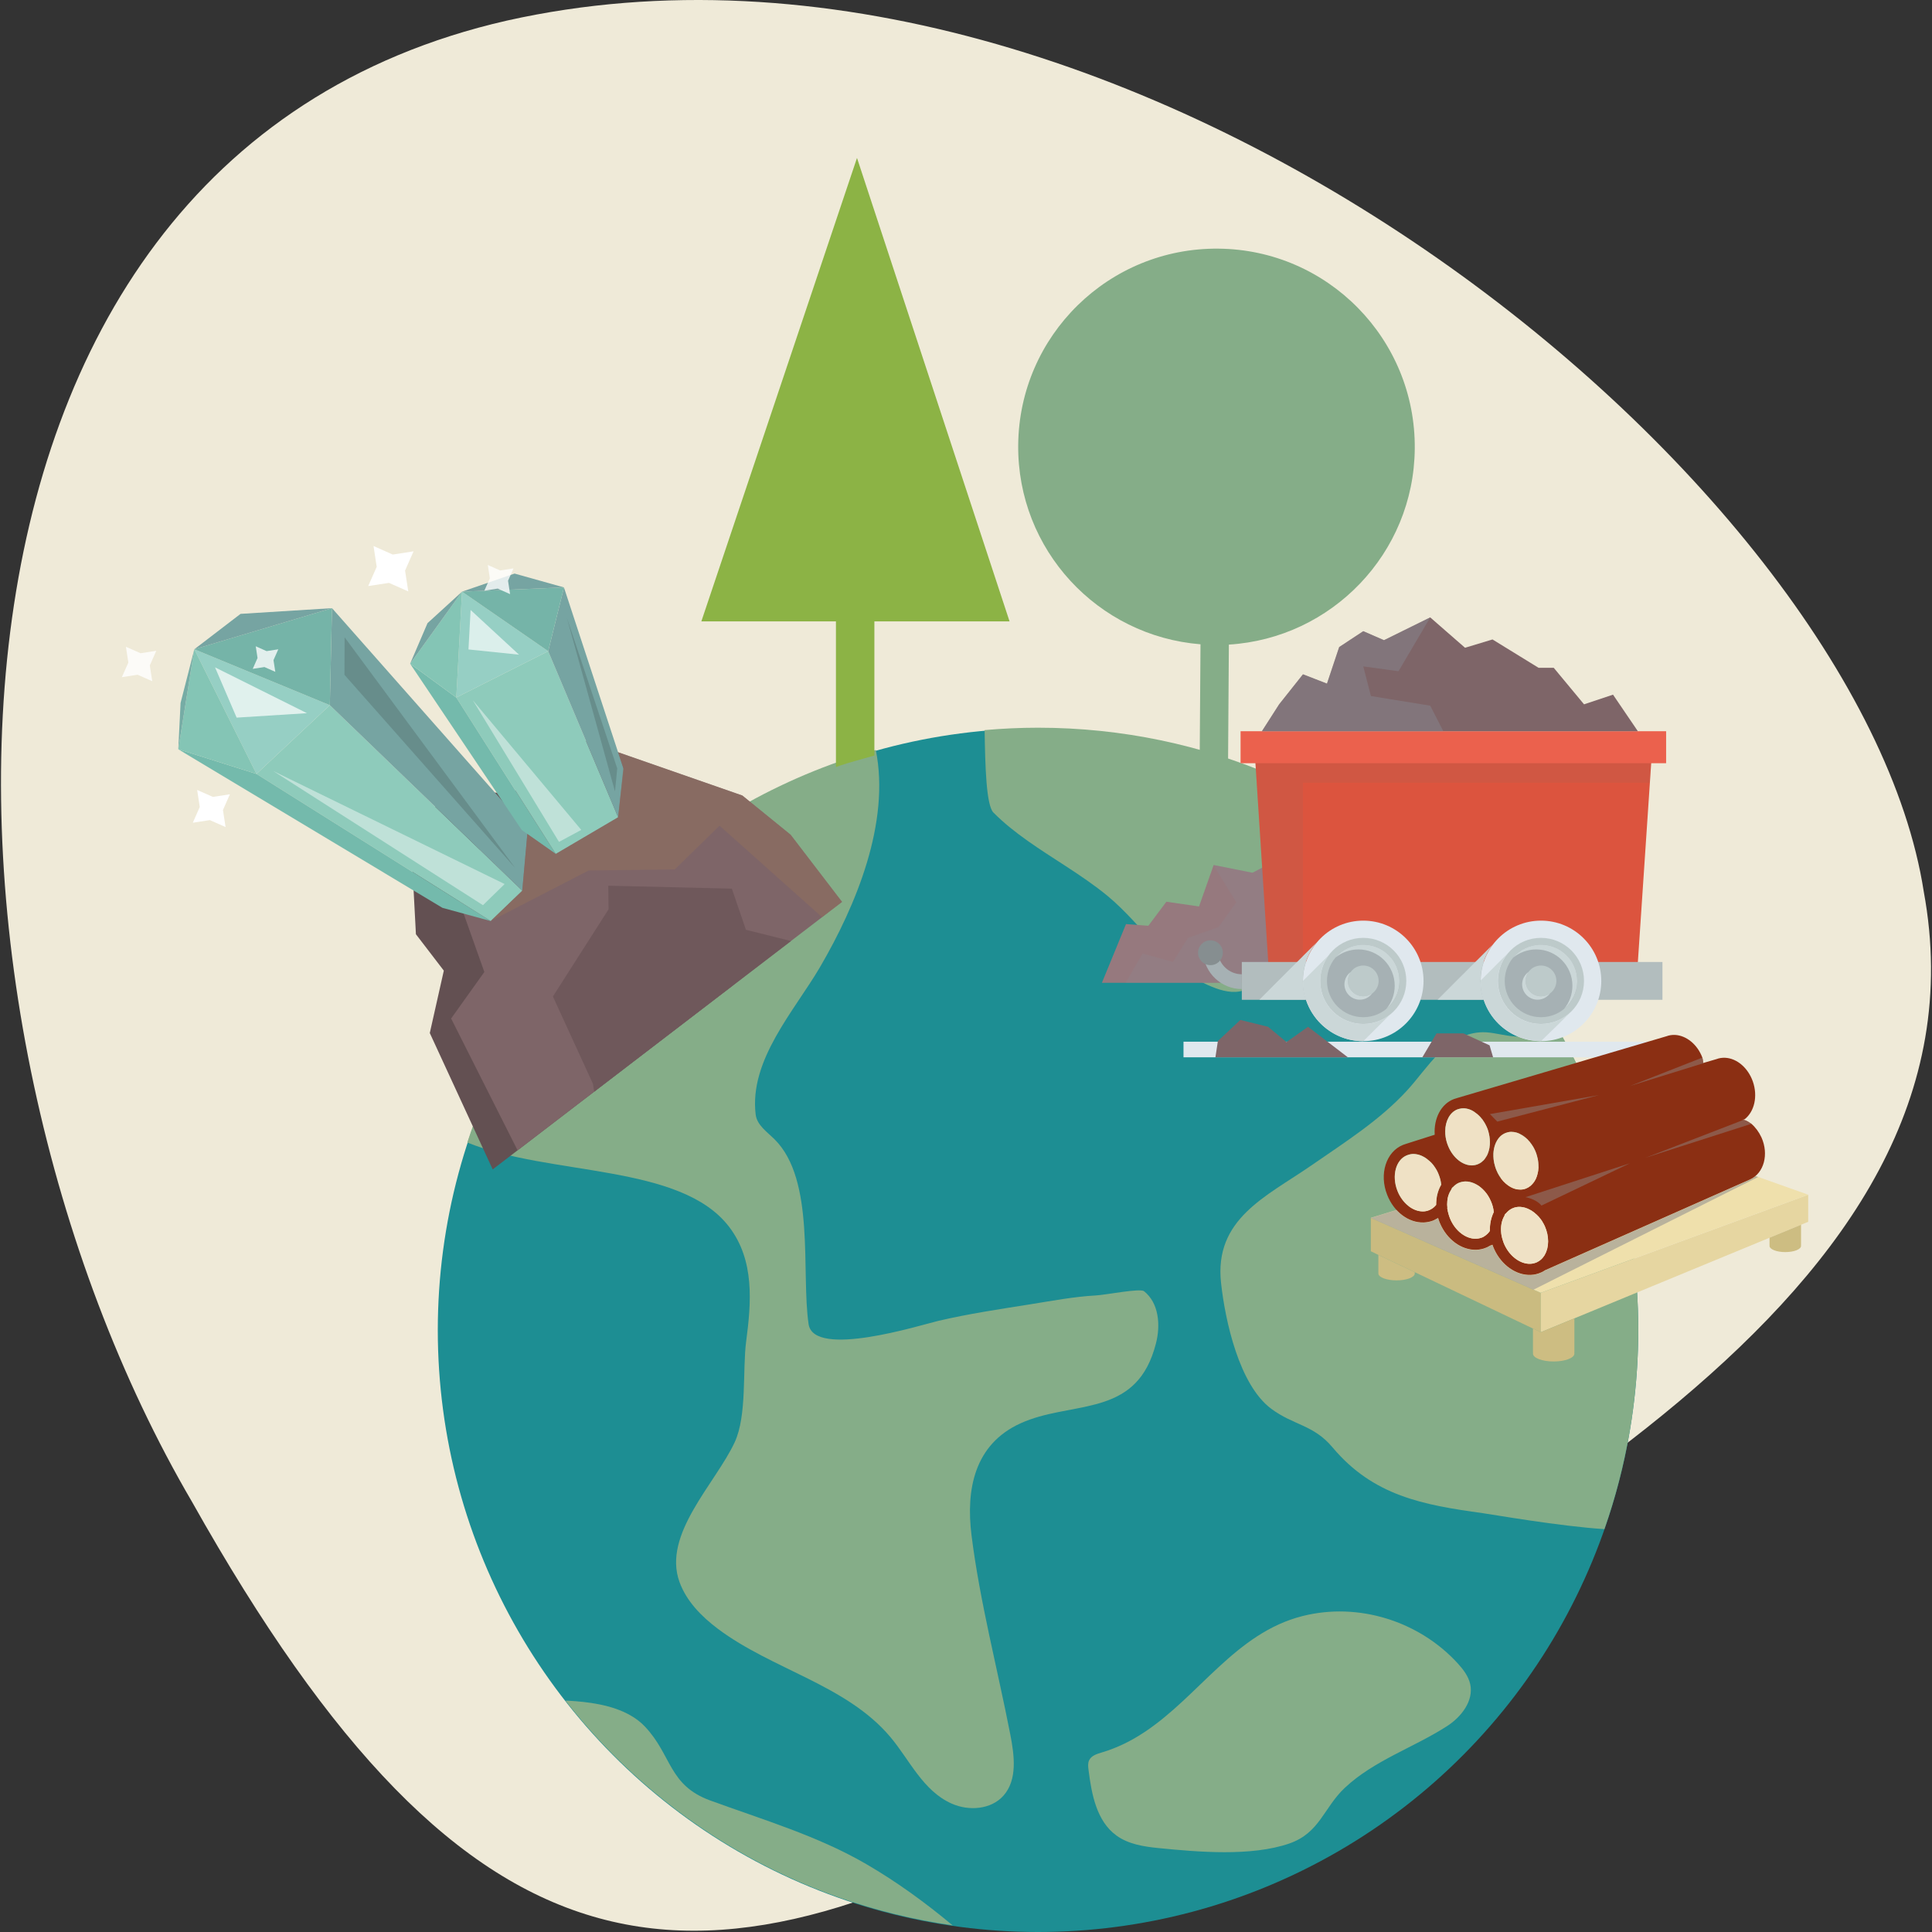 <?xml version="1.0" encoding="utf-8"?>
<!-- Generator: Adobe Illustrator 28.1.0, SVG Export Plug-In . SVG Version: 6.00 Build 0)  -->
<svg version="1.1" id="Capa_1" xmlns="http://www.w3.org/2000/svg" xmlns:xlink="http://www.w3.org/1999/xlink" x="0px" y="0px"
	 viewBox="0 0 500 500" style="enable-background:new 0 0 500 500;" xml:space="preserve">
<rect x="0" y="0" width="500" height="500" fill="#333333" stroke="none"/>
<style type="text/css">
	.st0{fill:#EFEAD8;}
	.st1{fill:#1D8E93;}
	.st2{fill:#85AD88;}
	.st3{fill:#635052;}
	.st4{fill:#7E6568;}
	.st5{fill:#6F585B;}
	.st6{fill:#8ECBBB;}
	.st7{fill:#76A4A2;}
	.st8{fill:#74BAAC;}
	.st9{fill:#96CFC4;}
	.st10{fill:#75B4A8;}
	.st11{fill:#84C5B5;}
	.st12{fill:#76ACA5;}
	.st13{opacity:0.55;fill:#906F5E;}
	.st14{opacity:0.7;fill:#FFFFFF;}
	.st15{opacity:0.43;fill:#FFFFFF;}
	.st16{opacity:0.66;fill:#FFFFFF;}
	.st17{fill:#678D8B;}
	.st18{fill:#FFFFFF;}
	.st19{opacity:0.79;fill:#FFFFFF;}
	.st20{opacity:0.83;fill:#FFFFFF;}
	.st21{fill:#96797E;}
	.st22{opacity:0.21;fill:#898A94;}
	.st23{fill:#DC543E;}
	.st24{fill:#EB614D;}
	.st25{fill:#B2BDBE;}
	.st26{fill:#E0E8EE;}
	.st27{fill:#BDCACA;}
	.st28{fill:#A6B1B4;}
	.st29{fill:#CBD7D8;}
	.st30{fill:#868E90;}
	.st31{opacity:0.15;fill:#906F5E;}
	.st32{opacity:0.45;fill:#898A94;}
	.st33{fill:#CABB80;}
	.st34{fill:#E6D6A1;}
	.st35{fill:#EFE0AC;}
	.st36{fill:#CDBD82;}
	.st37{fill:#8B2F13;}
	.st38{fill:#EFE1C5;}
	.st39{opacity:0.43;fill:#909090;}
	.st40{opacity:0.56;fill:#909090;}
	.st41{fill:#8CB345;}
</style>
<g>
	<path class="st0" d="M497.87,230.76c19.47,105.78-116.67,168.71-215.48,232.26c-101.67,59.68-160.5,54.18-232.71-74.37
		C-24.02,262.81-29.22,41.9,131.19,5.33C292.28-30.74,481.32,124.23,497.87,230.76z"/>
	<g>
		<g>
			<ellipse class="st1" cx="268.64" cy="344.25" rx="155.34" ry="155.75"/>
			<path class="st2" d="M377.26,430.48c-10.02-10.96-25.74-15.9-40.19-12.24c-17.3,4.38-26.69,20.63-40.88,30.03
				c-3.36,2.23-6.98,4.06-11.03,5.26c-1.27,0.38-2.72,0.82-3.29,2.02c-0.37,0.77-0.27,1.67-0.16,2.51
				c0.79,6.28,2.08,13.23,7.2,16.96c3.1,2.26,7.08,2.88,10.91,3.26c10.18,1.01,24.01,2.23,33.87-1.19c7.88-2.74,8.9-9.29,14.34-14.4
				c7.6-7.12,17.84-10.42,26.46-15.97c3.71-2.38,6.94-6.56,6-10.86C380.03,433.79,378.68,432.04,377.26,430.48z"/>
			<path class="st2" d="M183.77,465.95c-10.79-3.94-9.88-11.77-16.89-19.14c-1.09-1.15-2.35-2.1-3.73-2.88
				c-4.81-2.75-11-3.51-16.28-3.8c-0.14-0.01-0.33-0.01-0.54,0c24.14,30.86,59.64,52.34,100.19,58.14
				c-7.03-5.86-14.44-11.26-22.36-15.86C211.64,475.13,197.32,470.9,183.77,465.95z"/>
			<path class="st2" d="M402.76,265.49c-1.85,1.03-3.41,1.81-3.86,1.95c-7.05,2.21-11.28-0.63-15.93-0.27
				c-8.79,0.68-13.43,9.13-18.72,14.93c-7.15,7.83-16.28,13.56-24.93,19.55c-11.66,8.06-25.16,13.78-23.31,30.43
				c1.07,9.65,4.64,26.31,13.01,32.53c5.77,4.28,10.92,4.11,15.82,9.95c10.55,12.57,23.36,14.91,38.93,17.05
				c2.52,0.35,19.79,3.38,31.45,4.13c5.67-16.16,8.76-33.54,8.76-51.65C423.97,315.42,416.24,288.57,402.76,265.49z"/>
			<path class="st2" d="M188.7,317.51c6.63,8.69,5.74,19.53,4.4,29.69c-0.96,7.34,0.26,19.14-2.98,26.09
				c-4.98,10.68-18.74,23.78-14.27,36.12c1.8,4.97,5.67,8.91,9.89,12.09c14.13,10.62,33.25,14.5,44.66,28.01
				c5,5.92,8.42,13.94,15.89,17.26c4.42,1.97,10.19,1.56,13.4-2.05c3.66-4.11,2.83-10.4,1.78-15.81
				c-3.32-17.05-7.88-34.33-10.04-51.57c-1.48-11.86,0.72-23.53,12.65-28.97c12.55-5.72,28.12-1.69,34.04-17.38
				c0.39-1.02,0.73-2.12,1.04-3.31c1.23-4.74,0.76-10.48-3.08-13.51c-1.05-0.83-9.82,0.95-12.48,1.09
				c-5.63,0.31-11.31,1.39-16.87,2.28c-7.96,1.26-16.03,2.46-23.89,4.3c-4.52,1.06-32.27,9.82-33.58,0.83
				c-1.96-13.42,1.81-37.32-8.81-47.82c-1.95-1.93-4.54-3.67-4.88-6.39c-1.74-14.15,10.06-26.9,16.65-38.18
				c9.33-15.97,18.21-37.36,14.44-56.19c-49.93,14.01-89.7,52.42-105.72,101.59C142.27,304.4,176.13,301.05,188.7,317.51z"/>
			<path class="st2" d="M275.87,224.19c3.7,2.41,7.36,4.88,10.72,7.64c9.55,7.87,16.01,19.67,28.21,23.99
				c2.5,0.88,5.35,1.37,7.73,0.2c7.28-3.59,4.95-17.38,12.28-20.98c12.02-5.88,15.7,17.76,27.74,14.82
				c2.56-0.62,10.38-8.81,17.21-14.6c-28.21-28.95-67.56-46.93-111.12-46.93c-4.66,0-9.27,0.22-13.82,0.62
				c0.14,9.41,0.42,19.47,2.28,21.34C262.47,215.71,269.24,219.87,275.87,224.19z"/>
		</g>
		<g>
			<polygon class="st3" points="133.1,205.32 114.35,204.65 106.67,223.38 107.64,241.78 114.86,251.2 111.23,267.35 127.51,302.64 
				189.81,254.9 			"/>
			<polygon class="st4" points="133.95,297.71 116.75,263.59 125.35,251.55 116.27,225.99 129.49,215.87 139.21,187.45 
				192.12,205.88 204.61,216.03 217.92,233.41 			"/>
			<polygon class="st5" points="204.7,243.54 153.78,282.53 153.45,280.48 143.09,257.89 157.5,235.32 157.42,229.22 189.4,229.98 
				193.05,240.63 			"/>
			<g>
				<polygon class="st6" points="126.99,238.36 66.38,200.29 85.36,182.5 135.16,230.51 				"/>
				<polygon class="st7" points="135.16,230.51 136.57,214.72 85.92,157.39 85.36,182.5 				"/>
				<polygon class="st8" points="66.38,200.29 46.14,193.91 114.51,234.95 126.99,238.36 				"/>
				<polygon class="st9" points="66.38,200.29 50.29,168.03 85.36,182.5 				"/>
				<polygon class="st10" points="85.92,157.39 50.29,168.03 85.36,182.5 				"/>
				<polygon class="st11" points="46.14,193.91 50.29,168.03 66.38,200.29 				"/>
				<polygon class="st7" points="85.92,157.39 62.25,158.87 50.29,168.03 				"/>
				<polygon class="st12" points="46.14,193.91 46.73,181.93 50.29,168.03 				"/>
			</g>
			<g>
				<polygon class="st6" points="143.83,221 159.97,211.51 141.87,168.53 118.09,180.52 				"/>
				<polygon class="st7" points="159.97,211.51 161.37,198.98 145.95,152.02 141.87,168.53 				"/>
				<polygon class="st8" points="143.83,221 135.05,214.83 106.14,171.77 118.09,180.52 				"/>
				<polygon class="st9" points="141.87,168.53 119.57,153.12 118.09,180.52 				"/>
				<polygon class="st10" points="145.95,152.02 141.87,168.53 119.57,153.12 				"/>
				<polygon class="st11" points="106.14,171.77 118.09,180.52 119.57,153.12 				"/>
				<polygon class="st7" points="145.95,152.02 133.17,148.44 119.57,153.12 				"/>
				<polygon class="st7" points="106.14,171.77 110.64,161.27 119.57,153.12 				"/>
			</g>
			<polygon class="st13" points="126.99,238.36 152.36,225.28 174.62,225.02 186.22,213.69 212.75,237.37 217.92,233.41 
				204.61,216.03 192.12,205.88 159.95,194.68 161.32,198.7 159.97,211.51 143.83,221 136.47,215.83 135.16,230.51 			"/>
			<polygon class="st14" points="55.65,172.71 61.24,185.72 79.44,184.57 			"/>
			<polygon class="st15" points="70.7,199.53 70.7,199.53 130.6,228.79 124.99,234.26 			"/>
			<polygon class="st16" points="121.24,168.08 121.79,157.86 134.32,169.43 			"/>
			<polygon class="st15" points="122.36,181.21 144.67,217.88 150.43,214.78 			"/>
			<polygon class="st17" points="146.72,159.94 159.74,198.86 159.16,204.82 			"/>
			<polygon class="st17" points="89.18,164.92 89.15,174.65 133.31,224.61 			"/>
			<polygon class="st18" points="96.67,141.31 101.65,143.52 107.03,142.68 104.83,147.67 105.66,153.05 100.67,150.85 
				95.29,151.67 97.49,146.7 			"/>
			<polygon class="st19" points="66.19,167.26 68.99,168.51 72.02,168.04 70.78,170.84 71.25,173.87 68.44,172.63 65.41,173.1 
				66.65,170.29 			"/>
			<polygon class="st20" points="32.59,167.39 36.37,169.06 40.44,168.43 38.77,172.21 39.4,176.29 35.62,174.62 31.54,175.25 
				33.22,171.47 			"/>
			<polygon class="st19" points="126.24,146.21 129.44,147.63 132.9,147.1 131.48,150.29 132.01,153.76 128.81,152.33 
				125.35,152.87 126.77,149.67 			"/>
			<polygon class="st18" points="51.02,204.44 55.1,206.24 59.5,205.56 57.7,209.63 58.38,214.04 54.3,212.24 49.9,212.92 
				51.7,208.84 			"/>
		</g>
		<g>
			<polygon class="st21" points="344.59,228.5 331.19,222.16 324.15,225.87 314.09,223.87 310.31,234.59 301.86,233.37 
				297.19,239.59 291.41,239.15 285.17,254.35 365.19,254.35 347.07,240.35 			"/>
			<polygon class="st22" points="291.31,254.35 365.19,254.35 347.07,240.34 344.6,228.49 331.19,222.16 324.15,225.86 
				314.09,223.86 314.06,223.96 319.97,233.51 315.33,239.94 307.48,242.71 303.55,248.95 295.7,246.76 			"/>
			<polygon class="st23" points="328.54,253.86 423.55,253.86 427.69,192.1 324.56,192.1 			"/>
			<rect x="321.06" y="189.24" class="st24" width="110.13" height="8.28"/>
			<rect x="321.38" y="248.96" class="st25" width="108.86" height="9.79"/>
			<g>
				<path class="st26" d="M383.21,253.86c0,8.62,6.98,15.6,15.6,15.6c8.61,0,15.6-6.98,15.6-15.6c0-8.61-6.98-15.6-15.6-15.6
					C390.19,238.26,383.21,245.24,383.21,253.86z"/>
				<path class="st27" d="M387.66,253.86c0,6.16,4.99,11.14,11.14,11.14c6.15,0,11.14-4.98,11.14-11.14
					c0-6.15-4.99-11.14-11.14-11.14C392.65,242.71,387.66,247.7,387.66,253.86z"/>
				<path class="st28" d="M389.42,253.86c0,5.19,4.2,9.39,9.39,9.39s9.39-4.2,9.39-9.39c0-5.18-4.2-9.39-9.39-9.39
					S389.42,248.67,389.42,253.86z"/>
				<path class="st27" d="M394.83,253.86c0,2.2,1.78,3.98,3.98,3.98c2.2,0,3.98-1.78,3.98-3.98c0-2.2-1.78-3.98-3.98-3.98
					C396.61,249.88,394.83,251.66,394.83,253.86z"/>
				<path class="st26" d="M337.21,253.86c0,8.62,6.98,15.6,15.6,15.6c8.61,0,15.6-6.98,15.6-15.6c0-8.61-6.98-15.6-15.6-15.6
					C344.2,238.26,337.21,245.24,337.21,253.86z"/>
				<path class="st27" d="M341.67,253.86c0,6.16,4.99,11.14,11.14,11.14c6.15,0,11.14-4.98,11.14-11.14
					c0-6.15-4.99-11.14-11.14-11.14C346.66,242.71,341.67,247.7,341.67,253.86z"/>
				<path class="st28" d="M343.42,253.86c0,5.19,4.2,9.39,9.39,9.39s9.39-4.2,9.39-9.39c0-5.18-4.2-9.39-9.39-9.39
					S343.42,248.67,343.42,253.86z"/>
				<path class="st27" d="M348.83,253.86c0,2.2,1.78,3.98,3.98,3.98s3.98-1.78,3.98-3.98c0-2.2-1.78-3.98-3.98-3.98
					S348.83,251.66,348.83,253.86z"/>
			</g>
			<path class="st29" d="M391.59,247.85c1.61-1.33,3.72-2.14,5.97-2.14c5.19,0,9.38,4.2,9.38,9.4c0,2.26-0.8,4.33-2.11,5.94
				c2.05-1.73,3.37-4.31,3.37-7.2c0-5.19-4.21-9.38-9.39-9.38C395.9,244.47,393.3,245.78,391.59,247.85z"/>
			<path class="st29" d="M345.61,247.82c1.62-1.31,3.7-2.11,5.96-2.11c5.18,0,9.38,4.2,9.38,9.4c0,2.26-0.8,4.33-2.12,5.94
				c2.06-1.73,3.36-4.31,3.36-7.2c0-5.19-4.2-9.38-9.38-9.38C349.93,244.47,347.34,245.77,345.61,247.82z"/>
			<path class="st29" d="M393.93,254.75c0,2.18,1.79,3.97,3.99,3.97c1.33,0,2.5-0.66,3.21-1.65c-0.64,0.5-1.46,0.77-2.33,0.77
				c-2.19,0-3.97-1.79-3.97-3.98c0-0.87,0.27-1.67,0.76-2.33C394.59,252.25,393.93,253.42,393.93,254.75z"/>
			<path class="st29" d="M347.94,254.75c0,2.18,1.78,3.97,3.98,3.97c1.32,0,2.47-0.64,3.19-1.63c-0.64,0.47-1.44,0.74-2.3,0.74
				c-2.2,0-3.98-1.79-3.98-3.98c0-0.86,0.27-1.64,0.74-2.3C348.58,252.27,347.94,253.43,347.94,254.75z"/>
			<g>
				<path class="st28" d="M311.37,246.57c0.33,5.23,4.68,9.39,10.01,9.39v-3.82c-3.2,0-5.86-2.44-6.19-5.57H311.37z"/>
			</g>
			<path class="st30" d="M310.05,246.57c0,1.77,1.44,3.21,3.21,3.21c1.77,0,3.21-1.44,3.21-3.21c0-1.78-1.44-3.21-3.21-3.21
				C311.49,243.36,310.05,244.79,310.05,246.57z"/>
			<path class="st29" d="M383.19,253.76v0.1c0,1.7,0.27,3.34,0.78,4.89c0.79,2.4,2.14,4.53,3.9,6.26c1.27,1.24,4.83,4.27,10.93,4.45
				l0,0l4.58-4.45l2.81-2.81c-1.97,1.75-4.56,2.81-7.41,2.81c-4.4,0-8.2-2.54-10.01-6.26c-0.73-1.47-1.13-3.13-1.13-4.89
				c0-1.76,0.4-3.43,1.13-4.9c0.38-0.79,0.86-1.53,1.41-2.2L383.19,253.76z"/>
			<path class="st29" d="M337.2,253.86c0,1.7,0.27,3.34,0.79,4.89c0.79,2.4,2.14,4.53,3.9,6.26c1.27,1.24,4.96,4.45,10.93,4.45l0,0
				l4.47-4.45l2.36-2.36c-1.88,1.48-4.26,2.36-6.84,2.36c-4.4,0-8.2-2.54-10.01-6.26c-0.73-1.47-1.13-3.13-1.13-4.89
				c0-1.76,0.4-3.43,1.13-4.9c0.3-0.63,0.67-1.23,1.08-1.77l-1.77,1.77L337.2,253.86z"/>
			<path class="st29" d="M325.91,258.74h12.05c-0.51-1.55-0.78-3.18-0.78-4.89c0-1.71,0.27-3.36,0.78-4.9
				c0.61-1.86,1.56-3.56,2.77-5.03l-3.56,3.54l-1.49,1.49l-4.9,4.9L325.91,258.74z"/>
			<path class="st29" d="M372.04,258.74h11.91c-0.52-1.55-0.79-3.18-0.79-4.89h-0.1l0.1-0.1c0.01-1.67,0.29-3.29,0.79-4.8
				c0.53-1.62,1.31-3.1,2.31-4.43l-4.43,4.43l-4.91,4.9L372.04,258.74z"/>
			<polygon class="st31" points="324.89,197.51 325.22,202.57 328.2,248.96 335.71,248.96 337.2,247.47 337.2,202.57 426.97,202.57 
				427.31,197.51 			"/>
			<polygon class="st4" points="423.88,189.24 417.45,179.78 409.95,182.28 402.1,172.82 398.17,172.82 386.26,165.49 
				379.15,167.64 370.14,159.78 358.18,165.68 352.81,163.35 346.58,167.46 343.42,176.92 337.21,174.51 331.04,182.28 
				326.58,189.24 			"/>
			<polygon class="st32" points="370.14,159.78 361.93,173.71 352.81,172.46 354.79,180.14 370.14,182.63 373.53,189.24 
				326.58,189.24 331.04,182.28 337.21,174.51 343.42,176.92 346.58,167.46 352.81,163.35 358.18,165.68 			"/>
			<rect x="306.29" y="269.59" class="st26" width="121.4" height="4.04"/>
			<polygon class="st4" points="348.83,273.63 338.52,265.73 332.94,269.68 328.17,265.73 321,263.96 315.19,269.41 314.55,273.63 
							"/>
			<polygon class="st4" points="368.1,273.63 371.77,267.44 378.74,267.44 385.5,270.53 386.41,273.63 			"/>
		</g>
		<g>
			<polygon class="st33" points="398.74,334.58 398.74,344.78 396.72,343.82 366.14,329.24 356.73,324.77 354.77,323.82 
				354.77,315.17 			"/>
			<polygon class="st34" points="467.96,309.19 467.96,316.2 466.11,316.97 457.95,320.33 407.45,341.19 398.74,344.78 
				398.74,334.58 			"/>
			<polygon class="st35" points="467.96,309.19 398.74,334.58 354.77,315.17 424.57,293.76 			"/>
			<path class="st36" d="M407.45,350.11h-0.03c0.02,0.06,0.03,0.14,0.03,0.2c0,1.13-2.4,2.04-5.36,2.04c-2.96,0-5.36-0.91-5.36-2.04
				c0-0.06,0.02-0.14,0.03-0.2h-0.03v-6.29l2.02,0.96l8.7-3.59V350.11z"/>
			<path class="st36" d="M366.14,329.38h-0.03c0.02,0.06,0.03,0.13,0.03,0.19c0,0.99-2.1,1.79-4.71,1.79c-2.59,0-4.71-0.8-4.71-1.79
				c0-0.06,0.02-0.13,0.03-0.19h-0.03v-4.61l9.41,4.47V329.38z"/>
			<path class="st36" d="M466.11,322.27h-0.03c0.02,0.05,0.03,0.11,0.03,0.16c0,0.89-1.82,1.61-4.08,1.61
				c-2.24,0-4.08-0.72-4.08-1.61c0-0.05,0.02-0.11,0.03-0.16h-0.03v-1.95l8.16-3.36V322.27z"/>
			<g>
				<g>
					<path class="st37" d="M398.15,301.7v0.44c-0.03,0.56-0.09,1.11-0.24,1.63c-0.05,0.2-0.09,0.39-0.16,0.6
						c0.06-0.2,0.13-0.39,0.19-0.6c0.13-0.52,0.19-1.07,0.22-1.63C398.16,302,398.16,301.86,398.15,301.7z"/>
				</g>
				<path class="st37" d="M395.78,295.34c-0.13-0.14-0.25-0.27-0.38-0.39c0.16,0.17,0.31,0.34,0.47,0.53
					c0.02,0.02,0.03,0.03,0.05,0.05C395.89,295.46,395.83,295.4,395.78,295.34z M450.83,289.72l0.24,0.11l0.06-0.03
					C451.03,289.78,450.94,289.77,450.83,289.72z"/>
				<path class="st37" d="M455.85,294.33c-0.66-1.41-1.57-2.63-2.63-3.53c-1.33-0.93-1.71-0.94-2.09-1l-0.06,0.03l-0.24-0.11
					c0.11,0.05,0.2,0.06,0.3,0.08l0.41-0.16c2.49-1.96,3.43-5.94,2.09-9.76c-1.25-3.53-4.12-5.99-7.18-6.13
					c-0.78-0.03-1.57,0.09-2.2,0.34l-3.28,0.96l-0.17,0.05c-0.02-0.28-0.06-0.94-0.25-1.44c-1.27-3.34-4.09-5.66-7.03-5.82
					c-0.8-0.03-1.57,0.08-2.2,0.33l-54.25,16.01c-0.08,0.02-0.16,0.05-0.22,0.08l-0.53,0.16c-3.37,1.24-5.29,5.03-5.02,9.25
					l-7.39,2.35l-0.03,0.02h-0.02l-0.74,0.25c-4.41,1.76-6.26,7.58-4.11,12.96c1.73,4.39,5.52,7.25,9.44,7.12
					c0.85-0.03,1.66-0.19,2.46-0.5c0.3-0.13,0.56-0.27,0.85-0.44l0.03-0.02l0.09-0.03c0.03-0.03,0.05-0.05,0.09-0.06
					c0.08-0.05,0.14-0.06,0.2-0.13c0,0.03,0,0.03,0.02,0.06c0.13,0.42,0.27,0.86,0.46,1.29c1.8,4.25,5.58,7.03,9.44,6.9
					c0.89-0.03,1.77-0.22,2.6-0.58c0.3-0.11,0.56-0.27,0.83-0.44l0.08-0.03l0.05-0.03l0.6-0.23c0.12,0.38,0.27,0.75,0.44,1.13
					c1.87,4.12,5.65,6.81,9.43,6.68c0.96-0.03,1.9-0.25,2.78-0.66c0.33-0.14,0.64-0.31,0.93-0.52l0.03-0.02l53.04-23.49
					C456.51,303.63,457.84,298.72,455.85,294.33z M371.67,311.82c-0.02,0-0.02,0.03-0.02,0.03c-0.02,0.02-0.03,0.03-0.03,0.03
					c-0.31,0.39-0.69,0.72-1.13,0.99c-0.02,0-0.02,0-0.02,0c-0.22,0.14-0.42,0.24-0.64,0.33c-0.47,0.19-0.96,0.3-1.47,0.31
					c-2.67,0.08-5.43-2.09-6.7-5.3c-1.55-3.94-0.42-8.08,2.45-9.22l0.56-0.19c0.31-0.08,0.64-0.14,0.97-0.16
					c0.38,0,0.74,0.03,1.1,0.11c0.3,0.05,0.57,0.13,0.85,0.24c0.14,0.05,0.28,0.09,0.41,0.17c0.14,0.05,0.28,0.13,0.42,0.21
					c0.13,0.06,0.27,0.14,0.39,0.22c0.27,0.17,0.52,0.36,0.77,0.58c0.11,0.08,0.24,0.17,0.35,0.28c0.36,0.31,0.72,0.67,1.02,1.07
					c0.31,0.41,0.6,0.85,0.86,1.3c0.19,0.36,0.38,0.75,0.53,1.15c0.34,0.88,0.56,1.77,0.64,2.63
					C372.11,308.09,371.66,309.91,371.67,311.82z M374.12,294.27c-0.08-0.5-0.11-0.99-0.11-1.47c0.02-2.68,1.21-4.94,3.18-5.69
					l0.56-0.16c0.36-0.09,0.75-0.12,1.15-0.11c1.04,0.05,2.1,0.45,3.03,1.21c0.22,0.14,0.44,0.33,0.66,0.53
					c0.06,0.05,0.13,0.13,0.2,0.19c0.11,0.11,0.22,0.24,0.35,0.36c0.13,0.13,0.25,0.28,0.36,0.44c0.05,0.05,0.09,0.09,0.14,0.14
					c0.03,0.03,0.05,0.05,0.05,0.09c0.02,0.03,0.05,0.06,0.06,0.1c0.03,0.05,0.06,0.11,0.11,0.16c0.22,0.3,0.39,0.6,0.56,0.91
					c0.24,0.41,0.41,0.86,0.6,1.32v0.02c0.12,0.36,0.22,0.71,0.3,1.07c0.24,0.97,0.31,1.93,0.25,2.84c-0.02,0.31-0.06,0.6-0.11,0.89
					c-0.05,0.23-0.09,0.47-0.17,0.71c0,0.06-0.03,0.14-0.06,0.22c-0.05,0.19-0.11,0.36-0.19,0.53c-0.05,0.09-0.06,0.19-0.11,0.25
					c-0.06,0.16-0.14,0.33-0.25,0.47c-0.05,0.1-0.09,0.17-0.16,0.24c-0.08,0.17-0.19,0.33-0.31,0.45c-0.03,0.03-0.05,0.06-0.06,0.09
					c-0.09,0.09-0.17,0.17-0.25,0.28c-0.03,0.03-0.06,0.06-0.11,0.08c-0.25,0.25-0.5,0.46-0.8,0.63c-0.02,0-0.02,0-0.03,0
					c-0.22,0.13-0.41,0.22-0.63,0.3c-0.52,0.19-1.08,0.28-1.63,0.25c-2.51-0.11-5-2.35-6.09-5.44c-0.06-0.16-0.13-0.33-0.17-0.49
					C374.29,295.2,374.2,294.74,374.12,294.27z M385.59,318.52v0.02c-0.35,0.55-0.82,1-1.36,1.35c0,0,0,0.02-0.02,0.02
					c-0.2,0.14-0.41,0.25-0.63,0.34c-0.5,0.19-1.02,0.31-1.57,0.33c-2.63,0.09-5.4-2.02-6.71-5.16c-0.16-0.39-0.3-0.78-0.41-1.19
					c-0.14-0.47-0.25-0.94-0.3-1.43l-0.12,0.06c0.03-0.06,0.08-0.13,0.12-0.19c-0.08-0.64-0.09-1.25-0.02-1.87
					c0.02-0.16,0.03-0.31,0.06-0.47c0.02-0.03,0.02-0.08,0.02-0.14c0.06-0.31,0.14-0.64,0.25-0.93c0.06-0.17,0.13-0.34,0.19-0.52
					c0.08-0.16,0.14-0.3,0.24-0.44c0.06-0.16,0.16-0.3,0.25-0.42v-0.02c0-0.1,0.05-0.14,0.11-0.21c-0.02-0.02,0-0.03,0.02-0.05
					v-0.02c0.03-0.08,0.06-0.14,0.12-0.19c0.02-0.03,0.03-0.05,0.06-0.06v-0.02c0.05-0.05,0.11-0.08,0.16-0.11
					c0.42-0.46,0.91-0.83,1.47-1.08l0.58-0.2c0.35-0.09,0.71-0.14,1.05-0.16c1.58-0.05,3.2,0.69,4.53,1.96
					c0.36,0.33,0.69,0.72,1.02,1.14c0.28,0.38,0.55,0.8,0.78,1.24c0.14,0.27,0.27,0.55,0.39,0.83c0.39,0.89,0.63,1.83,0.71,2.74
					C385.9,315.11,385.52,316.78,385.59,318.52z M387.14,302.52c-0.02-0.05-0.05-0.11-0.06-0.17c-0.11-0.3-0.2-0.61-0.27-0.93
					c-0.03-0.06-0.05-0.14-0.06-0.22l-0.02-0.05c-0.09-0.38-0.14-0.77-0.19-1.15c-0.05-0.49-0.06-0.97-0.05-1.44
					c0.05-0.83,0.19-1.6,0.45-2.32c0.3-0.83,0.74-1.54,1.3-2.1c0.42-0.41,0.91-0.72,1.46-0.93l0.56-0.17
					c0.14-0.03,0.28-0.06,0.42-0.08c0.16-0.02,0.3-0.03,0.44-0.03h0.28c0.13,0,0.25,0.02,0.38,0.05c0.22,0.03,0.42,0.08,0.64,0.13
					c0.14,0.05,0.28,0.09,0.42,0.14c0.19,0.05,0.38,0.14,0.56,0.24c0.03,0.02,0.08,0.02,0.13,0.05c0.14,0.06,0.3,0.16,0.44,0.25
					c0.13,0.06,0.25,0.16,0.38,0.25c0.36,0.25,0.71,0.55,1.03,0.91c0.13,0.13,0.25,0.25,0.38,0.39c0.05,0.06,0.11,0.13,0.14,0.19
					c0.05,0.05,0.08,0.08,0.09,0.13c0.05,0.03,0.08,0.08,0.11,0.13c0.11,0.12,0.19,0.25,0.28,0.38c0.09,0.11,0.17,0.22,0.24,0.35
					c0.14,0.25,0.3,0.5,0.42,0.77c0.03,0.05,0.05,0.1,0.06,0.14c0.08,0.12,0.13,0.25,0.19,0.38c0.09,0.24,0.17,0.44,0.27,0.68
					c0.03,0.08,0.06,0.16,0.08,0.25c0.05,0.14,0.09,0.28,0.12,0.42h0.02c0,0.03,0,0.06,0.02,0.08c0,0.03,0.02,0.1,0.03,0.16
					c0.19,0.7,0.28,1.41,0.3,2.12c0,0.08,0.02,0.14,0,0.22c0.02,0.16,0.02,0.3,0.02,0.44c-0.03,0.56-0.09,1.11-0.22,1.63
					c-0.06,0.2-0.13,0.39-0.19,0.6c-0.06,0.17-0.12,0.36-0.22,0.53c0.02,0.02,0.02,0.03,0,0.05c-0.09,0.22-0.2,0.44-0.35,0.64
					c-0.02,0.03-0.03,0.05-0.03,0.08c-0.13,0.19-0.28,0.41-0.44,0.58c-0.13,0.17-0.3,0.34-0.47,0.49c-0.02,0.05-0.06,0.08-0.11,0.11
					c-0.16,0.11-0.3,0.24-0.47,0.34c-0.05,0.03-0.09,0.06-0.14,0.09c-0.02,0-0.02,0.02-0.03,0.02c-0.2,0.11-0.42,0.2-0.63,0.3
					c-0.53,0.19-1.08,0.28-1.66,0.23c-0.41,0-0.83-0.08-1.25-0.22c-0.58-0.19-1.14-0.49-1.69-0.88c-0.42-0.3-0.82-0.66-1.21-1.07
					c-0.72-0.8-1.36-1.77-1.8-2.89C387.2,302.71,387.17,302.61,387.14,302.52z M399.8,324.71c-0.06,0.16-0.16,0.3-0.28,0.44
					c-0.3,0.46-0.71,0.85-1.16,1.16c0,0-0.02,0-0.02,0.02c-0.22,0.14-0.42,0.25-0.64,0.36c-0.52,0.22-1.07,0.36-1.66,0.38
					c-2.59,0.1-5.35-1.96-6.71-4.99c-0.16-0.34-0.3-0.71-0.39-1.05c-0.17-0.47-0.28-0.94-0.36-1.41c-0.03-0.14-0.06-0.28-0.06-0.42
					c-0.2-1.74,0.09-3.34,0.83-4.56c0.02-0.09,0.02-0.16,0.06-0.24l0.02-0.02c0.02-0.06,0.03-0.09,0.09-0.14c0,0,0,0,0-0.02h0.02
					c0,0,0,0,0-0.02c0.03-0.06,0.11-0.11,0.17-0.14c0.44-0.53,0.97-1,1.61-1.3l0.56-0.22c0.52-0.17,1.1-0.23,1.66-0.19
					c0.78,0.05,1.6,0.3,2.37,0.72c0.14,0.08,0.3,0.16,0.46,0.25c0.44,0.28,0.86,0.61,1.27,1c0.02,0,0.02,0,0.02,0
					c0.02,0.02,0.03,0.03,0.05,0.06c0.35,0.31,0.67,0.68,0.96,1.07c0.14,0.17,0.27,0.36,0.39,0.53c0.13,0.2,0.24,0.41,0.34,0.61
					c0.03,0.03,0.05,0.05,0.05,0.06c0.13,0.22,0.24,0.44,0.34,0.68C400.96,319.96,400.91,322.8,399.8,324.71z"/>
				<path class="st38" d="M398.15,301.48c0,0.08,0.02,0.14,0,0.22v0.44c-0.03,0.56-0.09,1.11-0.24,1.63
					c-0.05,0.2-0.09,0.39-0.16,0.6c-0.06,0.17-0.12,0.36-0.22,0.53c0.02,0.02,0.02,0.03,0,0.05c-0.09,0.22-0.2,0.44-0.35,0.64
					c-0.02,0.03-0.03,0.05-0.03,0.08c-0.13,0.19-0.28,0.41-0.44,0.58c-0.13,0.17-0.3,0.34-0.47,0.49c-0.02,0.05-0.06,0.08-0.11,0.11
					c-0.16,0.11-0.3,0.24-0.47,0.34c-0.05,0.03-0.09,0.06-0.14,0.09c-0.02,0-0.02,0.02-0.03,0.02c-0.2,0.11-0.42,0.2-0.63,0.3
					c-0.53,0.19-1.08,0.28-1.66,0.23c-0.41,0-0.83-0.08-1.25-0.22c-0.58-0.19-1.14-0.49-1.69-0.88c-0.42-0.3-0.82-0.66-1.21-1.07
					c-0.72-0.8-1.36-1.77-1.8-2.89c-0.05-0.08-0.08-0.17-0.11-0.27c-0.02-0.05-0.05-0.11-0.06-0.17c-0.11-0.3-0.2-0.61-0.27-0.93
					c-0.03-0.06-0.05-0.14-0.06-0.22l-0.02-0.05c-0.09-0.38-0.14-0.77-0.19-1.15c-0.05-0.49-0.06-0.97-0.05-1.44
					c0.05-0.83,0.19-1.6,0.45-2.32c0.3-0.83,0.74-1.54,1.3-2.1c0.42-0.41,0.91-0.72,1.46-0.93l0.56-0.17
					c0.14-0.03,0.28-0.06,0.42-0.08c0.16-0.02,0.3-0.03,0.44-0.03c0.22,0.02,0.45,0.02,0.66,0.05c0.22,0.03,0.42,0.08,0.64,0.13
					c0.14,0.05,0.28,0.09,0.42,0.14c0.14,0.06,0.28,0.13,0.42,0.19c0.75,0.34,1.46,0.85,2.12,1.51c0.16,0.17,0.31,0.34,0.47,0.53
					c0.02,0.02,0.03,0.03,0.05,0.05c0.05,0.05,0.08,0.08,0.09,0.13c0.13,0.16,0.25,0.33,0.38,0.5c0.08,0.11,0.16,0.22,0.24,0.36
					c0.16,0.23,0.3,0.49,0.44,0.75c0.03,0.05,0.05,0.1,0.06,0.14c0.08,0.12,0.13,0.25,0.19,0.38c0.09,0.24,0.17,0.44,0.27,0.68
					c0.03,0.08,0.06,0.16,0.08,0.25c0.05,0.14,0.09,0.28,0.12,0.42c0.02,0.03,0.02,0.05,0.03,0.08c0,0.03,0.02,0.1,0.03,0.16
					C398.04,300.07,398.13,300.78,398.15,301.48z"/>
				<path class="st38" d="M385.57,296.2c-0.02,0.31-0.06,0.6-0.11,0.89c-0.05,0.23-0.09,0.47-0.17,0.71c0,0.06-0.03,0.14-0.06,0.22
					c-0.05,0.19-0.11,0.36-0.19,0.53c-0.05,0.09-0.06,0.19-0.11,0.25c-0.06,0.16-0.14,0.33-0.25,0.47c-0.05,0.1-0.09,0.17-0.16,0.24
					c-0.08,0.17-0.19,0.33-0.31,0.45c-0.03,0.03-0.05,0.06-0.06,0.09c-0.09,0.09-0.17,0.17-0.25,0.28
					c-0.03,0.03-0.06,0.06-0.11,0.08c-0.25,0.25-0.5,0.46-0.8,0.63c-0.02,0-0.02,0-0.03,0c-0.22,0.13-0.41,0.22-0.63,0.3
					c-0.52,0.19-1.08,0.28-1.63,0.25c-2.51-0.11-5-2.35-6.09-5.44c-0.06-0.16-0.13-0.33-0.17-0.49c-0.14-0.47-0.24-0.93-0.31-1.4
					c-0.08-0.5-0.11-0.99-0.11-1.47c0.02-2.68,1.21-4.94,3.18-5.69l0.56-0.16c0.36-0.09,0.75-0.12,1.15-0.11
					c1.04,0.05,2.1,0.45,3.03,1.21c0.22,0.14,0.44,0.33,0.66,0.53c0.06,0.05,0.13,0.13,0.2,0.19c0.11,0.11,0.22,0.24,0.35,0.36
					c0.13,0.13,0.25,0.28,0.36,0.44c0.05,0.05,0.09,0.09,0.14,0.14c0.03,0.03,0.05,0.05,0.05,0.09c0.02,0.03,0.05,0.06,0.06,0.1
					c0.03,0.05,0.06,0.11,0.11,0.16c0.22,0.3,0.39,0.6,0.56,0.91c0.24,0.41,0.41,0.86,0.6,1.32v0.02c0.12,0.36,0.22,0.71,0.3,1.07
					C385.55,294.33,385.63,295.29,385.57,296.2z"/>
				<path class="st38" d="M372.99,306.6c-0.88,1.49-1.33,3.31-1.32,5.22c-0.02,0-0.02,0.03-0.02,0.03
					c-0.02,0.02-0.03,0.03-0.03,0.03c-0.31,0.39-0.69,0.72-1.13,0.99c-0.02,0-0.02,0-0.02,0c-0.22,0.14-0.42,0.24-0.64,0.33
					c-0.47,0.19-0.96,0.3-1.47,0.31c-2.67,0.08-5.43-2.09-6.7-5.3c-1.55-3.94-0.42-8.08,2.45-9.22l0.56-0.19
					c0.31-0.08,0.64-0.14,0.97-0.16c0.38,0,0.74,0.03,1.1,0.11c0.3,0.05,0.57,0.13,0.85,0.24c0.14,0.05,0.28,0.09,0.41,0.17
					c0.14,0.05,0.28,0.13,0.42,0.21c0.13,0.06,0.27,0.14,0.39,0.22c0.27,0.17,0.52,0.36,0.77,0.58c0.11,0.08,0.24,0.17,0.35,0.28
					c0.36,0.31,0.72,0.67,1.02,1.07c0.31,0.41,0.6,0.85,0.86,1.3c0.19,0.36,0.38,0.75,0.53,1.15
					C372.69,304.84,372.91,305.73,372.99,306.6z"/>
				<path class="st38" d="M386.59,313.7c-0.69,1.41-1.07,3.07-1,4.82v0.02c-0.35,0.55-0.82,1-1.36,1.35c0,0,0,0.02-0.02,0.02
					c-0.2,0.14-0.41,0.25-0.63,0.34c-0.5,0.19-1.02,0.31-1.57,0.33c-2.63,0.09-5.4-2.02-6.71-5.16c-0.16-0.39-0.3-0.78-0.41-1.19
					c-0.14-0.47-0.25-0.94-0.3-1.43l-0.12,0.06c0.03-0.06,0.08-0.13,0.12-0.19c-0.08-0.64-0.09-1.25-0.02-1.87
					c0.02-0.16,0.03-0.31,0.06-0.47c0.02-0.03,0.02-0.08,0.02-0.14c0.06-0.31,0.14-0.64,0.25-0.93c0.06-0.17,0.13-0.34,0.19-0.52
					c0.08-0.16,0.14-0.3,0.24-0.44c0.06-0.16,0.16-0.3,0.25-0.42v-0.02c0-0.1,0.05-0.14,0.11-0.21c-0.02-0.02,0-0.03,0.02-0.05
					v-0.02c0.03-0.08,0.06-0.14,0.12-0.19c0.02-0.03,0.03-0.05,0.06-0.06v-0.02c0.05-0.05,0.11-0.08,0.16-0.11
					c0.42-0.46,0.91-0.83,1.47-1.08l0.58-0.2c0.35-0.09,0.71-0.14,1.05-0.16c1.58-0.05,3.2,0.69,4.53,1.96
					c0.36,0.33,0.69,0.72,1.02,1.14c0.28,0.38,0.55,0.8,0.78,1.24c0.14,0.27,0.27,0.55,0.39,0.83
					C386.28,311.85,386.51,312.79,386.59,313.7z"/>
				<path class="st38" d="M399.8,324.71c-0.06,0.16-0.16,0.3-0.28,0.44c-0.3,0.46-0.71,0.85-1.16,1.16c0,0-0.02,0-0.02,0.02
					c-0.22,0.14-0.42,0.25-0.64,0.36c-0.52,0.22-1.07,0.36-1.66,0.38c-2.59,0.1-5.35-1.96-6.71-4.99c-0.16-0.34-0.3-0.71-0.39-1.05
					c-0.17-0.47-0.28-0.94-0.36-1.41c-0.03-0.14-0.06-0.28-0.06-0.42c-0.2-1.74,0.09-3.34,0.83-4.56c0.02-0.09,0.02-0.16,0.06-0.24
					l0.02-0.02c0.02-0.06,0.03-0.09,0.09-0.14c0,0,0,0,0-0.02h0.02c0,0,0,0,0-0.02c0.03-0.06,0.11-0.11,0.17-0.14
					c0.44-0.53,0.97-1,1.61-1.3l0.56-0.22c0.52-0.17,1.1-0.23,1.66-0.19c0.78,0.05,1.6,0.3,2.37,0.72c0.14,0.08,0.3,0.16,0.46,0.25
					c0.44,0.28,0.86,0.61,1.27,1c0.02,0,0.02,0,0.02,0c0.02,0.02,0.03,0.03,0.05,0.06c0.35,0.31,0.67,0.68,0.96,1.07
					c0.14,0.17,0.27,0.36,0.39,0.53c0.13,0.2,0.24,0.41,0.34,0.61c0.03,0.03,0.05,0.05,0.05,0.06c0.13,0.22,0.24,0.44,0.34,0.68
					C400.96,319.96,400.91,322.8,399.8,324.71z"/>
				<path class="st37" d="M394.37,294.03c-0.13-0.1-0.25-0.17-0.38-0.25c-0.14-0.09-0.28-0.17-0.44-0.25
					c-0.05-0.03-0.09-0.03-0.13-0.05c-0.05-0.02-0.09-0.03-0.14-0.05c0.75,0.34,1.46,0.85,2.12,1.51
					C395.07,294.58,394.73,294.29,394.37,294.03z M396.64,296.5c-0.06-0.13-0.14-0.24-0.24-0.35c-0.09-0.13-0.17-0.25-0.28-0.38
					c-0.03-0.05-0.06-0.1-0.11-0.13c0.13,0.16,0.25,0.33,0.38,0.5c0.08,0.11,0.16,0.22,0.24,0.36c0.16,0.23,0.3,0.49,0.44,0.75
					C396.94,297,396.78,296.75,396.64,296.5z M395.4,294.94c0.16,0.17,0.31,0.34,0.47,0.53c-0.03-0.05-0.06-0.09-0.09-0.14
					C395.65,295.2,395.53,295.07,395.4,294.94z M391.42,292.94h-0.28c0.22,0.02,0.45,0.02,0.66,0.05
					C391.67,292.95,391.55,292.94,391.42,292.94z M397.8,299.13h-0.02c0.02,0.03,0.02,0.05,0.03,0.08
					C397.8,299.19,397.8,299.16,397.8,299.13z"/>
				<path class="st39" d="M440.8,275.15v0.02l-18.95,5.88l18.7-7.34C440.74,274.21,440.79,274.87,440.8,275.15z"/>
				<path class="st39" d="M453.22,290.85l-27.35,8.77l25.2-9.74l0.06-0.03C451.51,289.91,451.89,289.92,453.22,290.85z"/>
				<polygon class="st39" points="413.83,283.4 387.49,290.27 385.59,288.32 				"/>
				<path class="st39" d="M421.82,301.05l-22.89,10.95c-1.51-1.79-4.15-2.17-4.15-2.17L421.82,301.05z"/>
			</g>
			<path class="st40" d="M455,304.61l-58.16,29.17l-42.08-18.58l6.65-2.04c1.91,2.12,4.45,3.33,7.04,3.25
				c0.85-0.03,1.66-0.19,2.46-0.5c0.3-0.13,0.56-0.27,0.85-0.44l0.03-0.02l0.09-0.03c0.03-0.03,0.05-0.05,0.09-0.06
				c0.08-0.05,0.14-0.06,0.2-0.12c0,0.03,0,0.03,0.02,0.06c0.13,0.42,0.27,0.86,0.45,1.29c1.8,4.25,5.58,7.03,9.44,6.9
				c0.89-0.03,1.77-0.22,2.6-0.58c0.3-0.11,0.57-0.27,0.83-0.44l0.08-0.03l0.05-0.03l0.6-0.23c0.13,0.38,0.27,0.75,0.44,1.13
				c1.87,4.12,5.65,6.81,9.43,6.68c0.96-0.03,1.9-0.25,2.78-0.66c0.33-0.14,0.64-0.31,0.93-0.52l0.03-0.02l53.04-23.5
				c0.53-0.23,1-0.55,1.43-0.91L455,304.61z"/>
		</g>
		<path class="st2" d="M366.14,116.14c0.27-28.34-22.49-51.54-50.82-51.79c-28.36-0.27-51.55,22.48-51.81,50.82
			c-0.25,27.11,20.57,49.44,47.18,51.57l-0.22,30.89l7.35,0.05l0.21-30.86C344.65,165.18,365.9,143.22,366.14,116.14z"/>
		<g>
			<path class="st41" d="M261.27,160.81L221.79,40.87l-40.28,119.94h34.83v37.71c0,0,1.9-0.74,4.83-1.54
				c3.12-0.88,5.12-1.45,5.12-1.45v-34.72H261.27z"/>
		</g>
	</g>
</g>
</svg>
